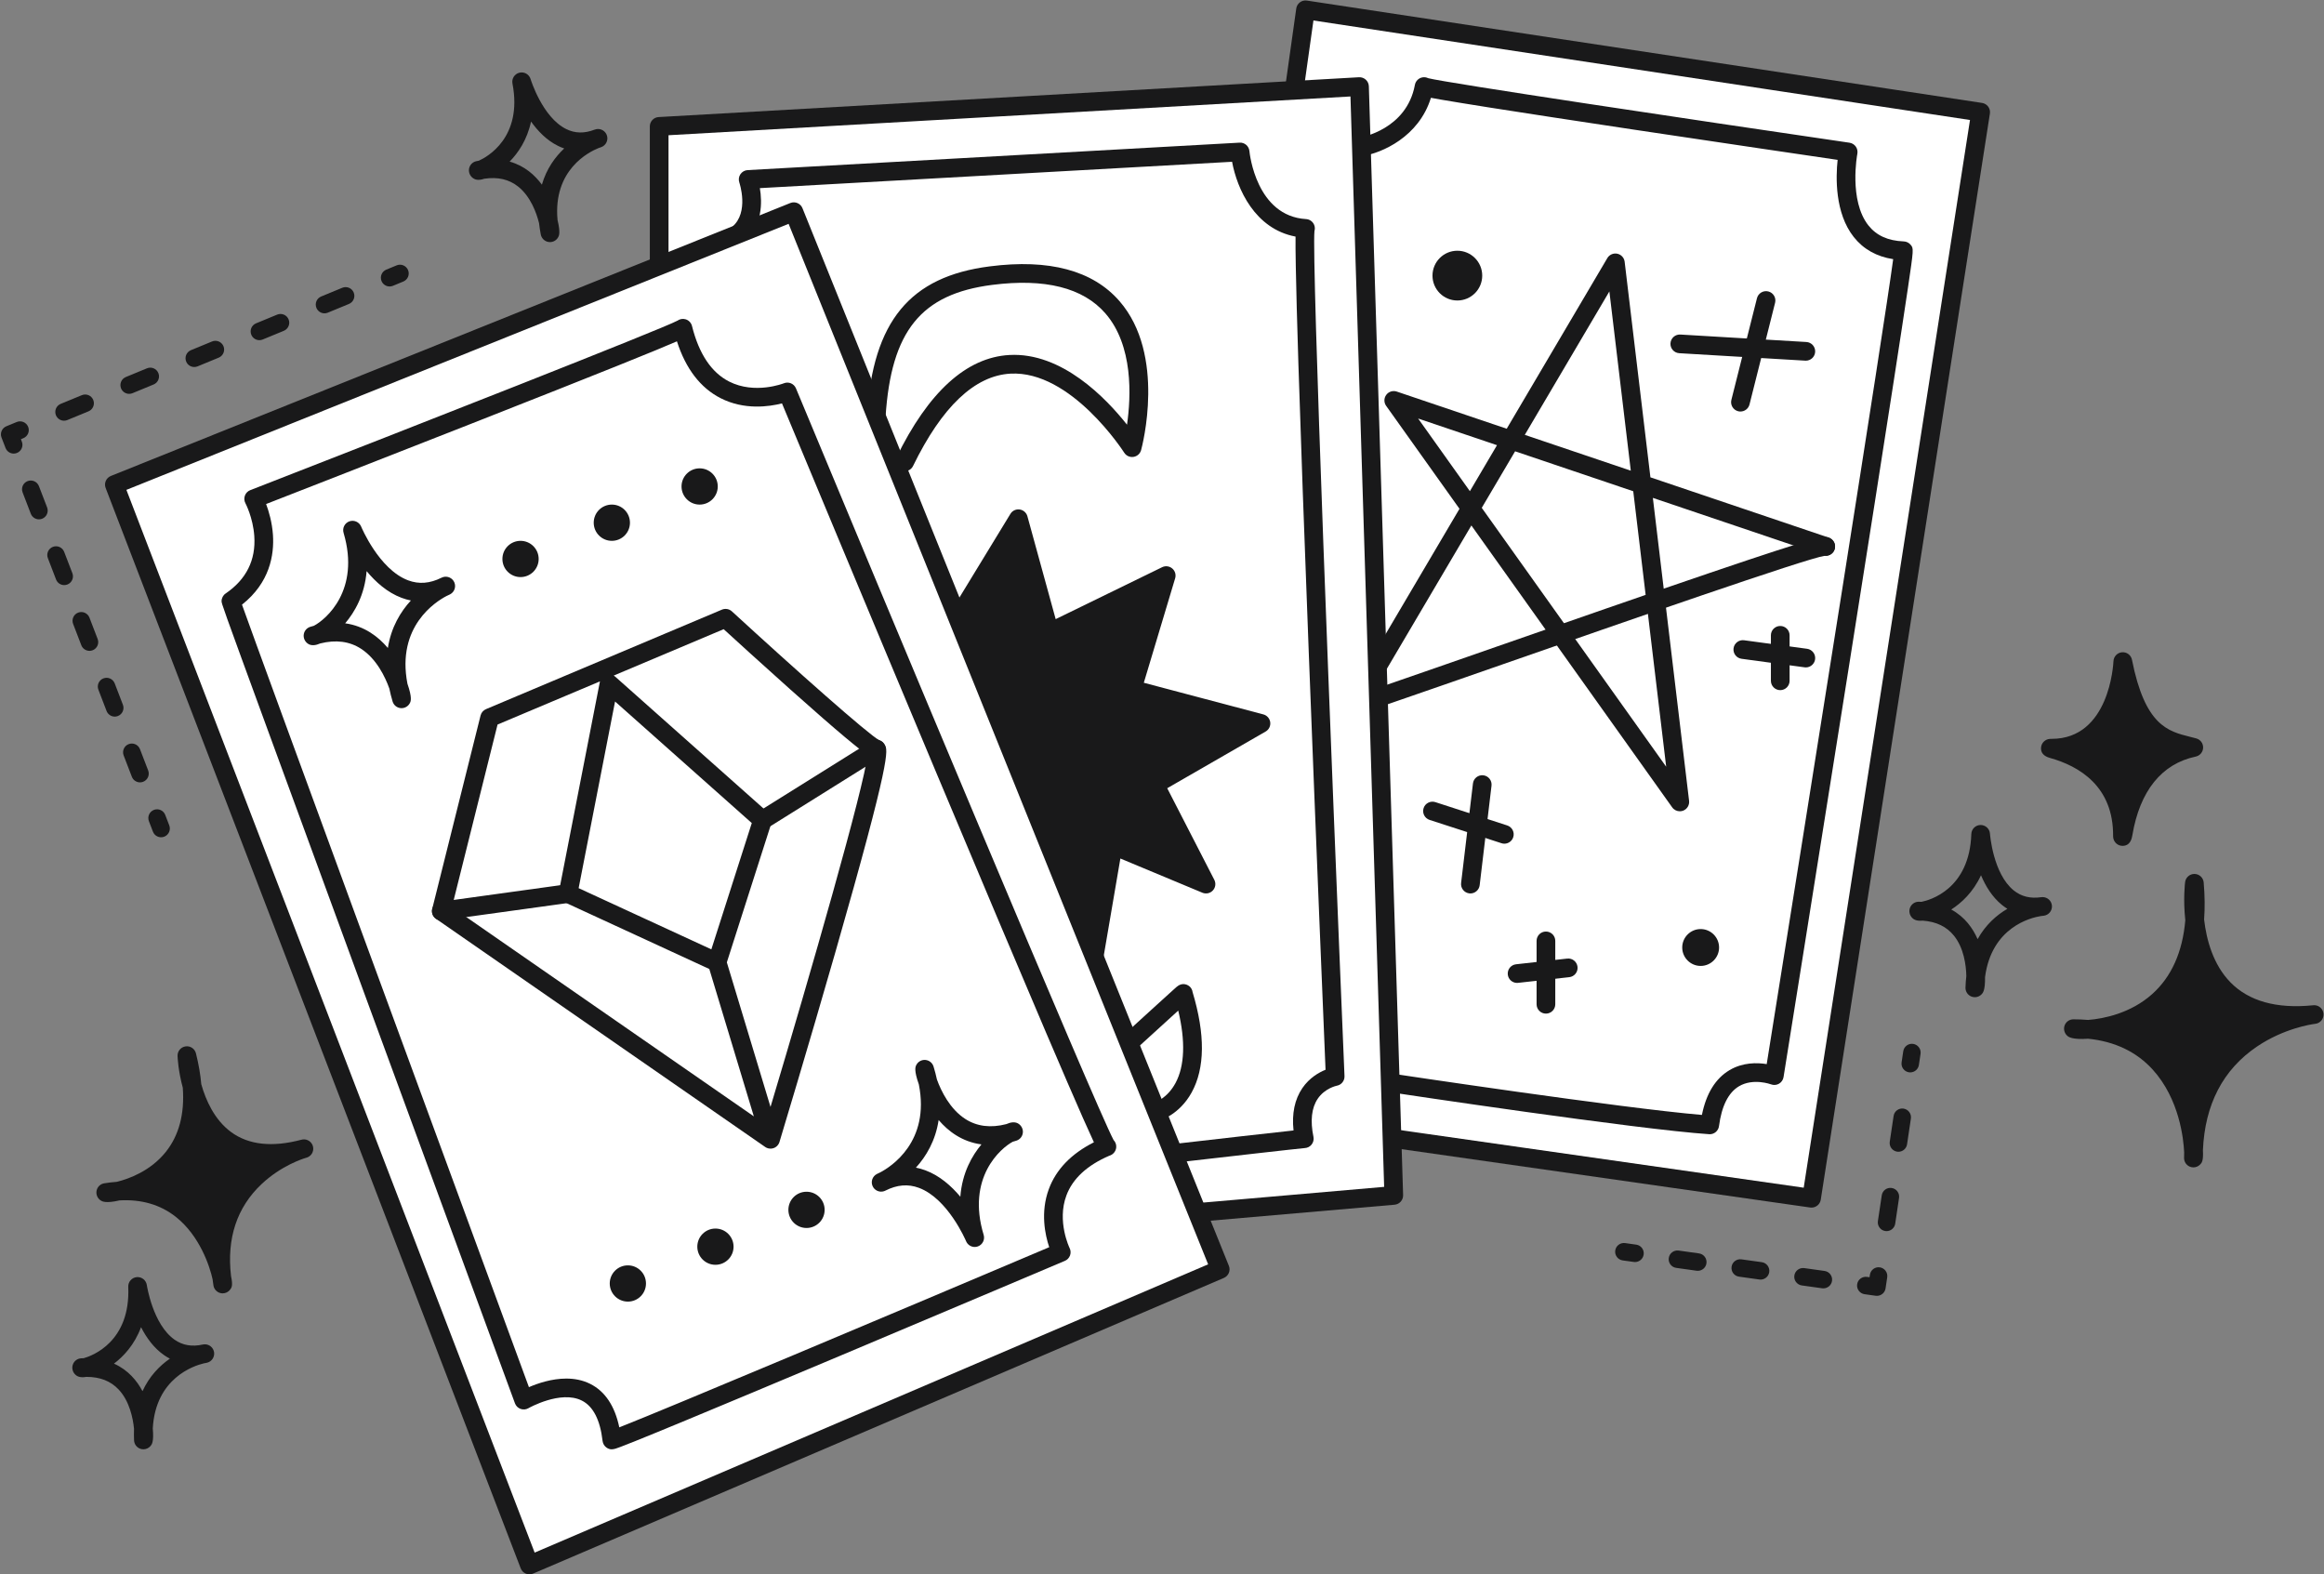<?xml version="1.0" encoding="UTF-8"?><svg xmlns="http://www.w3.org/2000/svg" xmlns:xlink="http://www.w3.org/1999/xlink" height="338.8" preserveAspectRatio="xMidYMid meet" version="1.0" viewBox="-0.2 -0.1 500.3 338.8" width="500.3" zoomAndPan="magnify"><rect x="-0.2" y="-0.1" width="500.3" height="338.8" fill="#808080" stroke="none"/><defs><clipPath id="a"><path d="M 22 43 L 265 43 L 265 338.781 L 22 338.781 Z M 22 43"/></clipPath></defs><g><g id="change1_1"><path d="M 299.844 244.984 L 389.773 257.824 L 426.188 24.047 L 280.844 2.016 L 278.406 19.336 L 262.035 242.031 L 299.844 244.984" fill="#fff"/></g><g id="change2_1"><path d="M 264.188 240.18 L 300 242.977 C 300.043 242.98 300.086 242.984 300.129 242.992 L 388.094 255.551 L 423.891 25.73 L 282.551 4.309 L 280.406 19.551 Z M 389.777 259.836 C 389.684 259.836 389.59 259.828 389.492 259.816 L 299.621 246.984 L 261.879 244.035 C 260.773 243.949 259.949 242.988 260.031 241.883 L 276.398 19.188 C 276.402 19.145 276.406 19.102 276.414 19.055 L 278.852 1.734 C 278.926 1.203 279.211 0.723 279.641 0.398 C 280.07 0.078 280.613 -0.059 281.145 0.023 L 426.488 22.055 C 427.02 22.137 427.492 22.426 427.812 22.855 C 428.129 23.285 428.258 23.824 428.176 24.355 L 391.766 258.133 C 391.609 259.125 390.754 259.836 389.777 259.836" fill="#19191a"/></g><g id="change2_2"><path d="M 318.887 59.227 C 318.887 62.184 316.488 64.582 313.531 64.582 C 310.574 64.582 308.18 62.184 308.18 59.227 C 308.18 56.27 310.574 53.871 313.531 53.871 C 316.488 53.871 318.887 56.27 318.887 59.227" fill="#19191a"/></g><g id="change2_3"><path d="M 363.953 203.848 C 363.953 202.77 364.828 201.891 365.906 201.891 C 366.988 201.891 367.863 202.77 367.863 203.848 C 367.863 204.93 366.988 205.805 365.906 205.805 C 364.828 205.805 363.953 204.93 363.953 203.848" fill="#19191a"/></g><g id="change2_4"><path d="M 365.906 203.793 C 365.879 203.793 365.855 203.816 365.855 203.848 C 365.855 203.91 365.965 203.91 365.965 203.848 C 365.965 203.816 365.938 203.793 365.906 203.793 Z M 365.906 207.816 C 363.723 207.816 361.941 206.035 361.941 203.848 C 361.941 201.66 363.723 199.879 365.906 199.879 C 368.098 199.879 369.875 201.66 369.875 203.848 C 369.875 206.035 368.098 207.816 365.906 207.816" fill="#19191a"/></g><g id="change2_5"><path d="M 328.051 93.504 L 350.871 101.215 L 346.258 62.629 Z M 305.09 89.988 L 316.23 105.625 L 322.066 95.727 Z M 318.785 109.211 L 358.488 164.934 L 351.398 105.641 L 325.965 97.043 Z M 361.422 174.527 C 360.785 174.527 360.168 174.227 359.781 173.684 L 316.551 113.004 L 298.059 144.359 C 297.492 145.316 296.262 145.637 295.305 145.07 C 294.348 144.508 294.027 143.273 294.594 142.316 L 313.992 109.418 L 298.203 87.258 C 297.699 86.547 297.707 85.59 298.23 84.891 C 298.746 84.191 299.66 83.906 300.488 84.184 L 324.156 92.184 L 345.816 55.461 C 346.254 54.715 347.117 54.336 347.961 54.512 C 348.809 54.688 349.445 55.387 349.547 56.242 L 355.094 102.645 L 393.48 115.621 C 394.531 115.977 395.098 117.117 394.742 118.172 C 394.387 119.223 393.242 119.785 392.191 119.43 L 355.621 107.07 L 363.418 172.277 C 363.527 173.191 363.004 174.062 362.145 174.395 C 361.91 174.484 361.664 174.527 361.422 174.527" fill="#19191a"/></g><g id="change2_6"><path d="M 391.82 119.262 C 391.824 119.266 391.824 119.266 391.824 119.266 C 391.824 119.266 391.824 119.266 391.82 119.262 Z M 391.824 119.266 C 391.828 119.266 391.828 119.266 391.828 119.266 C 391.828 119.266 391.828 119.266 391.824 119.266 Z M 298.137 151.516 C 297.301 151.516 296.52 150.988 296.234 150.156 C 295.871 149.105 296.434 147.961 297.48 147.602 C 303.73 145.453 312.547 142.383 321.883 139.125 C 337.059 133.836 354.258 127.84 367.938 123.195 C 392.348 114.91 392.754 115.152 393.852 115.789 C 394.809 116.348 395.133 117.578 394.574 118.539 C 394.168 119.234 393.406 119.598 392.652 119.527 C 388.59 120.133 349.301 133.828 323.207 142.926 C 313.867 146.18 305.047 149.258 298.789 151.406 C 298.574 151.48 298.352 151.516 298.137 151.516" fill="#19191a"/></g><g id="change2_7"><path d="M 367.867 244.043 C 367.82 244.043 367.777 244.039 367.73 244.035 C 352.258 243.008 300.969 235.289 298.793 234.961 C 297.695 234.797 296.938 233.77 297.105 232.672 C 297.27 231.57 298.297 230.816 299.395 230.984 C 299.906 231.059 348.918 238.438 366.18 239.887 C 367.109 235.277 369.105 232.039 372.121 230.25 C 374.98 228.555 378.07 228.609 380.129 228.949 C 389.18 172.402 405.348 70.742 407.355 55.684 C 403.789 55.133 400.941 53.535 398.871 50.922 C 394.777 45.75 394.996 38.004 395.395 34.312 C 389.359 33.426 370.492 30.648 351.809 27.844 C 338.566 25.852 328.008 24.234 320.418 23.039 C 315.906 22.324 312.406 21.754 310.016 21.344 C 309.16 21.195 308.434 21.062 307.844 20.953 C 305.242 29.391 297.25 32.844 293.105 33.492 C 292.008 33.668 290.98 32.918 290.809 31.82 C 290.637 30.727 291.383 29.695 292.477 29.52 C 292.887 29.453 302.582 27.758 304.383 18.215 C 304.449 17.805 304.645 17.418 304.945 17.113 C 305.555 16.504 306.484 16.352 307.254 16.73 C 311.477 17.793 363.504 25.574 397.957 30.621 C 398.5 30.703 398.988 31 399.305 31.449 C 399.625 31.898 399.742 32.461 399.641 33 C 399.617 33.098 397.758 43.043 402.031 48.434 C 403.762 50.609 406.246 51.73 409.633 51.863 C 410.195 51.883 410.73 52.141 411.094 52.57 C 411.785 53.379 411.785 53.379 410.516 61.977 C 409.828 66.625 408.789 73.426 407.434 82.188 C 405.152 96.945 401.93 117.473 397.855 143.199 C 390.918 187.004 383.824 231.301 383.754 231.742 C 383.66 232.344 383.297 232.867 382.77 233.172 C 382.242 233.473 381.605 233.523 381.043 233.301 C 381.012 233.289 377.207 231.895 374.148 233.727 C 371.867 235.094 370.426 237.977 369.859 242.289 C 369.727 243.301 368.867 244.043 367.867 244.043" fill="#19191a"/></g><g id="change2_8"><path d="M 374.477 88.48 C 374.316 88.48 374.148 88.461 373.984 88.418 C 372.906 88.148 372.254 87.055 372.523 85.977 L 378.031 64.094 C 378.305 63.016 379.398 62.359 380.477 62.633 C 381.555 62.902 382.207 63.996 381.934 65.074 L 376.426 86.961 C 376.195 87.871 375.379 88.48 374.477 88.48" fill="#19191a"/></g><g id="change2_9"><path d="M 388.555 77.535 C 388.516 77.535 388.473 77.535 388.434 77.531 L 361.301 75.926 C 360.191 75.859 359.348 74.91 359.41 73.801 C 359.48 72.691 360.43 71.844 361.539 71.91 L 388.672 73.516 C 389.777 73.582 390.625 74.535 390.559 75.645 C 390.496 76.711 389.609 77.535 388.555 77.535" fill="#19191a"/></g><g id="change2_10"><path d="M 316.34 192.215 C 316.262 192.215 316.18 192.211 316.102 192.199 C 314.996 192.07 314.211 191.066 314.34 189.965 L 316.891 168.539 C 317.02 167.438 318.02 166.652 319.125 166.781 C 320.23 166.914 321.016 167.914 320.887 169.016 L 318.336 190.441 C 318.215 191.461 317.344 192.215 316.34 192.215" fill="#19191a"/></g><g id="change2_11"><path d="M 323.652 181.504 C 323.445 181.504 323.238 181.473 323.031 181.402 L 307.559 176.387 C 306.5 176.043 305.922 174.91 306.266 173.852 C 306.605 172.797 307.742 172.215 308.801 172.559 L 324.27 177.578 C 325.328 177.922 325.906 179.055 325.562 180.109 C 325.289 180.961 324.5 181.504 323.652 181.504" fill="#19191a"/></g><g id="change2_12"><path d="M 383.043 148.453 C 381.934 148.453 381.031 147.555 381.031 146.441 L 381.031 136.648 C 381.031 135.539 381.934 134.641 383.043 134.641 C 384.156 134.641 385.055 135.539 385.055 136.648 L 385.055 146.441 C 385.055 147.555 384.156 148.453 383.043 148.453" fill="#19191a"/></g><g id="change2_13"><path d="M 388.555 143.559 C 388.465 143.559 388.375 143.551 388.281 143.539 L 374.715 141.703 C 373.613 141.555 372.844 140.539 372.992 139.441 C 373.141 138.34 374.156 137.566 375.258 137.715 L 388.82 139.551 C 389.922 139.703 390.695 140.715 390.547 141.816 C 390.406 142.824 389.547 143.559 388.555 143.559" fill="#19191a"/></g><g id="change2_14"><path d="M 332.602 218.082 C 331.488 218.082 330.59 217.18 330.59 216.07 L 330.59 202.426 C 330.59 201.312 331.488 200.414 332.602 200.414 C 333.711 200.414 334.613 201.312 334.613 202.426 L 334.613 216.07 C 334.613 217.18 333.711 218.082 332.602 218.082" fill="#19191a"/></g><g id="change2_15"><path d="M 326.387 211.473 C 325.375 211.473 324.504 210.711 324.391 209.68 C 324.27 208.574 325.062 207.582 326.168 207.461 L 337.184 206.234 C 338.285 206.109 339.281 206.906 339.402 208.012 C 339.527 209.117 338.73 210.109 337.629 210.234 L 326.613 211.457 C 326.535 211.465 326.461 211.473 326.387 211.473" fill="#19191a"/></g><g id="change1_2"><path d="M 257.547 260.883 L 299.844 257.211 L 292.473 18.535 L 141.703 27.105 L 141.703 56.48 L 163.953 272.148 L 257.547 260.883" fill="#fff"/></g><g id="change2_16"><path d="M 143.715 56.375 L 165.746 269.906 L 257.309 258.887 C 257.328 258.883 257.352 258.879 257.375 258.879 L 297.773 255.371 L 290.523 20.664 L 143.715 29.008 Z M 163.953 274.16 C 163.5 274.16 163.059 274.008 162.699 273.723 C 162.277 273.387 162.008 272.895 161.953 272.355 L 139.703 56.688 C 139.695 56.617 139.691 56.551 139.691 56.48 L 139.691 27.105 C 139.691 26.039 140.523 25.156 141.59 25.098 L 292.355 16.527 C 292.898 16.5 293.43 16.688 293.828 17.055 C 294.23 17.422 294.465 17.934 294.48 18.477 L 301.855 257.148 C 301.887 258.215 301.078 259.121 300.016 259.215 L 257.754 262.883 L 164.195 274.148 C 164.113 274.156 164.035 274.16 163.953 274.16" fill="#19191a"/></g><g id="change2_17"><path d="M 194.551 101.332 C 194.258 101.332 193.957 101.266 193.672 101.129 C 192.672 100.641 192.258 99.438 192.746 98.438 C 199.652 84.266 207.848 76.824 217.098 76.312 C 228.383 75.688 237.902 85.602 242.418 91.316 C 243.293 85.238 243.793 74.27 237.746 67.336 C 232.945 61.828 224.75 59.77 213.387 61.223 C 198.078 63.18 191.645 71.141 190.441 89.609 C 190.367 90.719 189.41 91.562 188.301 91.484 C 187.195 91.414 186.355 90.457 186.426 89.348 C 187.746 69.039 195.66 59.434 212.879 57.234 C 225.66 55.598 235.051 58.113 240.789 64.707 C 250.871 76.285 245.68 95.953 245.453 96.785 C 245.242 97.555 244.602 98.129 243.812 98.246 C 243.02 98.367 242.238 98.008 241.812 97.336 C 241.699 97.156 230.406 79.598 217.312 80.328 C 209.629 80.758 202.578 87.445 196.359 100.199 C 196.012 100.914 195.297 101.332 194.551 101.332" fill="#19191a"/></g><g id="change2_18"><path d="M 235.34 205.805 L 239.434 181.867 L 259.422 190.203 L 248.406 168.777 L 271.254 155.621 L 243.512 148.277 L 250.855 123.797 L 225.766 136.039 L 219.031 111.559 L 205.973 132.977 L 235.34 205.805" fill="#19191a"/></g><g id="change2_19"><path d="M 208.219 133.164 L 234.551 198.473 L 237.449 181.527 C 237.551 180.926 237.926 180.402 238.461 180.105 C 239 179.812 239.641 179.777 240.207 180.012 L 255.117 186.227 L 246.617 169.699 C 246.129 168.742 246.473 167.57 247.402 167.035 L 266.02 156.316 L 242.996 150.223 C 242.469 150.082 242.023 149.734 241.758 149.262 C 241.488 148.785 241.43 148.223 241.586 147.699 L 247.609 127.621 L 226.645 137.848 C 226.109 138.109 225.48 138.117 224.938 137.871 C 224.391 137.625 223.984 137.148 223.824 136.57 L 218.328 116.578 Z M 235.34 207.816 C 234.523 207.816 233.781 207.324 233.473 206.559 L 204.109 133.73 C 203.871 133.141 203.926 132.473 204.258 131.93 L 217.316 110.512 C 217.73 109.824 218.52 109.453 219.312 109.566 C 220.105 109.68 220.758 110.254 220.973 111.023 L 227.062 133.168 L 249.973 121.992 C 250.691 121.641 251.551 121.746 252.156 122.266 C 252.766 122.781 253.012 123.609 252.781 124.379 L 246.035 146.863 L 271.77 153.676 C 272.559 153.887 273.141 154.551 273.25 155.359 C 273.355 156.164 272.965 156.957 272.258 157.363 L 251.074 169.566 L 261.211 189.281 C 261.598 190.031 261.477 190.945 260.902 191.566 C 260.328 192.188 259.43 192.383 258.648 192.059 L 240.988 184.695 L 237.32 206.145 C 237.172 207.031 236.449 207.707 235.555 207.805 C 235.48 207.812 235.41 207.816 235.34 207.816" fill="#19191a"/></g><g id="change2_20"><path d="M 282.32 50.43 C 282.32 50.43 282.316 50.43 282.316 50.434 C 282.316 50.43 282.32 50.43 282.32 50.43 Z M 282.316 50.434 Z M 282.312 50.438 Z M 282.312 50.441 C 282.309 50.441 282.309 50.441 282.309 50.441 C 282.309 50.441 282.309 50.441 282.312 50.441 Z M 282.309 50.441 C 282.309 50.445 282.305 50.445 282.305 50.445 C 282.305 50.445 282.309 50.445 282.309 50.441 Z M 280.645 247.023 C 280.625 247.023 280.605 247.023 280.586 247.023 C 280.598 247.023 280.617 247.023 280.645 247.023 Z M 252.422 250.188 C 251.414 250.188 250.543 249.434 250.426 248.406 C 250.301 247.305 251.09 246.305 252.195 246.18 C 262.047 245.047 273.449 243.746 278.266 243.23 C 277.875 239.605 278.512 236.547 280.16 234.121 C 281.68 231.898 283.719 230.742 285.156 230.164 C 284.809 221.844 283.117 181.203 281.566 140.906 C 280.551 114.496 279.793 93.398 279.312 78.199 C 279.027 69.168 278.84 62.141 278.754 57.316 C 278.699 54.203 278.676 52.176 278.699 50.824 C 269.938 49.18 266.121 40.566 265.035 34.723 L 163.379 40.395 C 163.891 43.426 163.977 48.477 160.008 51.812 C 159.156 52.527 157.887 52.418 157.172 51.57 C 156.457 50.719 156.566 49.449 157.418 48.734 C 161.137 45.605 158.98 39.254 158.961 39.188 C 158.754 38.594 158.836 37.93 159.188 37.406 C 159.539 36.883 160.117 36.551 160.746 36.516 L 266.656 30.605 C 267.734 30.539 268.668 31.348 268.77 32.426 C 268.824 32.992 270.262 46.422 280.961 47.059 C 281.742 47.102 282.426 47.598 282.715 48.324 C 282.883 48.75 282.895 49.211 282.77 49.637 C 282.16 55.559 286.293 161.383 289.238 231.535 C 289.281 232.547 288.566 233.43 287.57 233.602 C 287.562 233.605 285.008 234.113 283.453 236.434 C 282.145 238.395 281.84 241.145 282.555 244.605 C 282.676 245.195 282.523 245.812 282.145 246.281 C 281.777 246.734 281.234 247 280.656 247.023 C 279.574 247.102 263.348 248.945 252.652 250.176 C 252.574 250.184 252.5 250.188 252.422 250.188" fill="#19191a"/></g><g id="change2_21"><path d="M 248.797 241.199 C 247.914 241.199 247.102 240.609 246.859 239.715 C 246.566 238.648 247.191 237.551 248.254 237.25 C 248.402 237.207 251.066 236.359 252.867 233.008 C 254.836 229.344 255.027 223.996 253.445 217.43 C 251.113 219.547 247.539 222.805 244.867 225.242 C 244.047 225.988 242.773 225.934 242.023 225.109 C 241.277 224.289 241.336 223.02 242.156 222.27 C 242.156 222.27 244.91 219.758 247.668 217.246 C 249.047 215.992 250.43 214.738 251.465 213.797 C 251.984 213.324 252.422 212.934 252.727 212.66 C 252.887 212.52 253.008 212.406 253.094 212.332 C 254.34 211.234 255.543 211.859 256.004 212.344 C 256.301 212.652 256.477 213.035 256.531 213.434 C 259.277 222.566 259.211 229.84 256.328 235.062 C 253.66 239.898 249.504 241.078 249.328 241.129 C 249.152 241.176 248.973 241.199 248.797 241.199" fill="#19191a"/></g><g id="change2_22"><path d="M 40.035 227.125 C 40.035 227.125 40.945 253.645 65.227 247.16 C 64.918 247.211 44.098 253.137 47.738 276.281 C 47.938 276.008 44.098 253.137 22.562 256.59 C 22.461 257.098 46.855 254.406 40.035 227.125" fill="#19191a"/></g><g id="change2_23"><path d="M 33.281 255.098 C 39.371 256.883 43.262 261.082 45.66 264.98 C 45.719 265.074 45.773 265.168 45.832 265.266 C 47.281 257.973 51.422 253.141 55.477 250.043 C 52.332 249.664 49.539 248.574 47.113 246.777 C 45.27 245.41 43.801 243.75 42.629 241.977 C 41.246 248.066 37.785 251.934 34.418 254.336 C 34.039 254.609 33.656 254.859 33.281 255.098 Z M 47.738 278.293 C 47.582 278.293 47.426 278.277 47.27 278.238 C 46.477 278.051 45.879 277.402 45.75 276.598 C 45.68 276.148 45.617 275.707 45.566 275.27 C 44.98 272.566 42.832 265.926 37.656 261.836 C 34.336 259.207 30.266 258.02 25.535 258.285 C 22.527 258.98 21.781 258.492 21.48 258.301 C 20.785 257.848 20.426 257 20.594 256.188 C 20.762 255.367 21.418 254.738 22.246 254.605 C 23.172 254.457 24.07 254.352 24.938 254.289 C 27.641 253.637 32.258 251.898 35.488 247.855 C 38.336 244.293 39.562 239.66 39.152 234.039 C 38.152 230.359 38.031 227.445 38.023 227.195 C 37.988 226.164 38.734 225.277 39.754 225.133 C 40.773 224.988 41.734 225.637 41.984 226.637 C 42.582 229.02 42.949 231.227 43.129 233.27 C 44.113 236.766 45.984 240.941 49.523 243.555 C 53.293 246.344 58.402 246.902 64.707 245.219 L 64.711 245.23 C 64.828 245.195 64.895 245.176 64.906 245.176 C 65.965 245.004 66.969 245.695 67.195 246.742 C 67.418 247.789 66.781 248.828 65.746 249.105 C 65.707 249.113 65.668 249.125 65.629 249.137 C 65.043 249.309 60.348 250.777 56.098 254.789 C 50.789 259.793 48.586 266.449 49.535 274.578 C 49.973 276.625 49.668 277.051 49.367 277.461 C 48.984 277.992 48.375 278.293 47.738 278.293" fill="#19191a"/></g><g id="change2_24"><path d="M 109.512 34.684 C 112.75 35.586 114.977 37.633 116.457 39.645 C 117.457 36.203 119.316 33.676 121.262 31.855 C 120.809 31.699 120.363 31.516 119.922 31.297 C 117.516 30.113 115.598 28.137 114.121 26.066 C 113.277 30.035 111.324 32.836 109.512 34.684 Z M 118.195 52.012 C 118.07 52.012 117.949 52 117.824 51.977 C 117.016 51.824 116.379 51.195 116.219 50.387 C 116.055 49.535 115.93 48.719 115.844 47.93 C 115.293 45.695 113.996 42.164 111.344 40.059 C 109.371 38.496 106.984 37.941 104.066 38.371 C 102.617 38.855 101.988 38.469 101.719 38.305 C 101.039 37.887 100.656 37.078 100.766 36.289 C 100.883 35.445 101.516 34.766 102.348 34.594 C 102.527 34.555 102.707 34.52 102.887 34.488 C 104.562 33.746 112.375 29.555 110.121 17.879 C 109.918 16.828 110.578 15.801 111.621 15.547 C 112.66 15.293 113.719 15.898 114.023 16.926 C 114.066 17.062 116.57 25.168 121.711 27.691 C 123.598 28.617 125.598 28.656 127.82 27.801 L 127.824 27.809 C 127.988 27.75 128.086 27.723 128.098 27.719 C 129.125 27.484 130.16 28.086 130.469 29.098 C 130.773 30.105 130.246 31.18 129.262 31.559 C 129.047 31.641 128.828 31.719 128.613 31.789 C 126.594 32.602 118.824 36.453 119.824 47.246 C 120.508 50.102 120.129 50.703 119.895 51.074 C 119.523 51.664 118.875 52.012 118.195 52.012" fill="#19191a"/></g><g id="change2_25"><path d="M 419.855 195.676 C 422.812 197.27 424.531 199.762 425.531 202.051 C 427.27 198.918 429.641 196.863 431.938 195.52 C 431.535 195.27 431.141 194.988 430.762 194.68 C 428.676 192.988 427.242 190.637 426.262 188.297 C 424.562 191.977 422.031 194.277 419.855 195.676 Z M 424.934 214.547 C 424.664 214.547 424.395 214.492 424.137 214.383 C 423.379 214.055 422.895 213.297 422.922 212.473 C 422.949 211.609 423.012 210.785 423.102 209.996 C 423.059 207.695 422.574 203.961 420.453 201.324 C 418.879 199.363 416.672 198.293 413.73 198.066 C 412.211 198.219 411.68 197.699 411.457 197.48 C 410.887 196.922 410.691 196.051 410.973 195.305 C 411.273 194.508 412.047 193.973 412.891 194 C 413.074 194.004 413.258 194.012 413.438 194.02 C 415.238 193.664 423.785 191.309 424.176 179.426 C 424.211 178.355 425.078 177.496 426.152 177.48 C 427.215 177.461 428.121 178.285 428.191 179.355 C 428.203 179.516 428.852 187.965 433.301 191.559 C 434.938 192.883 436.879 193.359 439.238 193.02 L 439.238 193.027 C 439.41 193.008 439.512 193 439.523 193 C 440.578 193 441.453 193.816 441.531 194.867 C 441.605 195.922 440.855 196.852 439.809 197.004 C 439.578 197.035 439.352 197.062 439.125 197.086 C 436.977 197.43 428.551 199.465 427.133 210.211 C 427.168 213.145 426.664 213.648 426.355 213.957 C 425.973 214.344 425.457 214.547 424.934 214.547" fill="#19191a"/></g><g id="change2_26"><path d="M 24.336 293.422 C 27.406 294.789 29.305 297.141 30.477 299.348 C 31.969 296.094 34.18 293.867 36.371 292.352 C 35.949 292.129 35.535 291.883 35.133 291.602 C 32.922 290.074 31.32 287.84 30.164 285.578 C 28.746 289.375 26.398 291.863 24.336 293.422 Z M 30.672 311.859 C 30.453 311.859 30.23 311.824 30.016 311.75 C 29.234 311.48 28.699 310.762 28.66 309.938 C 28.625 309.074 28.621 308.246 28.652 307.453 C 28.434 305.16 27.672 301.48 25.359 299.012 C 23.637 297.172 21.355 296.273 18.406 296.27 C 16.898 296.535 16.336 296.059 16.094 295.859 C 15.484 295.344 15.223 294.488 15.449 293.723 C 15.688 292.906 16.414 292.328 17.262 292.277 C 17.449 292.27 17.629 292.262 17.809 292.254 C 19.578 291.766 27.922 288.77 27.41 276.891 C 27.363 275.82 28.168 274.902 29.234 274.801 C 30.301 274.703 31.258 275.457 31.41 276.52 C 31.422 276.602 32.699 285.035 37.43 288.301 C 39.16 289.492 41.133 289.824 43.457 289.309 L 43.461 289.312 C 43.633 289.281 43.73 289.266 43.742 289.266 C 44.797 289.184 45.73 289.934 45.887 290.977 C 46.039 292.02 45.359 293.008 44.332 293.234 C 44.102 293.285 43.879 293.328 43.652 293.367 C 41.535 293.875 33.289 296.539 32.691 307.363 C 32.945 310.289 32.484 310.824 32.199 311.16 C 31.809 311.613 31.246 311.859 30.672 311.859" fill="#19191a"/></g><g id="change2_27"><path d="M 472.195 190.027 C 472.195 190.027 468.273 221.32 497.988 218.281 C 497.617 218.281 472.07 221.32 471.988 249.164 C 472.273 248.875 472.07 221.32 446.152 221.32 C 445.938 221.895 475.066 223.328 472.195 190.027" fill="#19191a"/></g><g id="change2_28"><path d="M 458.039 221.566 C 465.262 224.688 469.195 230.512 471.324 235.656 C 471.516 236.117 471.695 236.578 471.859 237.031 C 474.488 229.254 479.426 224.465 483.773 221.602 C 484.867 220.883 485.965 220.254 487.039 219.711 C 483.078 218.742 479.746 216.891 477.078 214.156 C 474.973 212.004 473.477 209.5 472.426 206.938 C 469.758 214.266 464.832 218.324 460.316 220.566 C 459.551 220.945 458.785 221.277 458.039 221.566 Z M 471.984 251.176 C 471.727 251.176 471.465 251.125 471.215 251.023 C 470.461 250.707 469.973 249.973 469.977 249.156 C 469.977 248.742 469.984 248.336 469.996 247.934 C 469.871 245.152 469 236.484 463.223 230.129 C 459.742 226.301 455.074 224.07 449.324 223.484 C 445.801 223.73 445.07 223.07 444.812 222.836 C 444.199 222.281 443.977 221.383 444.27 220.609 C 444.562 219.824 445.312 219.309 446.152 219.309 C 447.246 219.309 448.301 219.355 449.312 219.441 C 452.645 219.188 458.488 218.016 463.109 213.879 C 467.27 210.156 469.652 204.828 470.242 197.984 C 469.758 193.508 470.164 190.074 470.199 189.777 C 470.328 188.77 471.184 188.016 472.195 188.016 C 472.211 188.016 472.223 188.016 472.234 188.016 C 473.266 188.035 474.113 188.828 474.199 189.855 C 474.449 192.754 474.469 195.398 474.289 197.816 C 474.793 202.176 476.227 207.539 479.969 211.359 C 483.926 215.398 489.871 217.062 497.633 216.297 C 497.672 216.289 497.711 216.285 497.746 216.285 C 497.758 216.281 497.77 216.281 497.785 216.281 C 497.871 216.273 497.941 216.27 497.988 216.27 C 499.059 216.27 499.941 217.109 499.996 218.18 C 500.051 219.25 499.258 220.176 498.191 220.281 C 498.148 220.285 498.105 220.289 498.062 220.297 C 497.379 220.387 491.438 221.262 485.664 225.176 C 478.359 230.125 474.453 237.633 474.035 247.5 C 474.164 249.832 473.77 250.23 473.41 250.586 C 473.023 250.973 472.512 251.176 471.984 251.176" fill="#19191a"/></g><g id="change2_29"><path d="M 456.789 142.305 C 456.789 142.305 456.008 161.152 441.238 160.949 C 440.23 161.027 456.863 163.215 456.711 179.91 C 456.934 180.922 457.449 163.875 472.07 160.785 C 466.625 159.305 460.094 159.012 456.789 142.305" fill="#19191a"/></g><g id="change2_30"><path d="M 448.184 161.559 C 452.406 163.859 455.434 167.121 457.129 171.191 C 459.105 166.637 462.062 163.188 465.852 161.008 C 462.691 159.625 459.508 157.008 457.078 150.777 C 456.875 151.348 456.648 151.926 456.395 152.504 C 454.496 156.871 451.711 159.922 448.184 161.559 Z M 456.73 181.969 C 455.77 181.969 454.957 181.305 454.746 180.34 C 454.715 180.191 454.699 180.043 454.699 179.895 C 454.801 169.133 447.359 164.789 441.105 163.047 C 439.727 162.66 439.082 161.895 439.191 160.766 C 439.289 159.785 440.086 159.02 441.086 158.945 C 441.145 158.938 441.203 158.938 441.266 158.938 C 441.332 158.938 441.402 158.938 441.469 158.938 C 453.898 158.941 454.746 142.902 454.777 142.219 C 454.824 141.199 455.621 140.375 456.637 140.301 C 457.656 140.223 458.562 140.914 458.762 141.914 C 461.562 156.066 466.496 157.305 471.266 158.5 C 471.715 158.613 472.16 158.727 472.598 158.844 C 473.492 159.086 474.105 159.914 474.078 160.844 C 474.055 161.77 473.395 162.562 472.484 162.754 C 465.16 164.301 460.445 170.152 458.848 179.672 C 458.742 180.285 458.469 181.926 456.781 181.969 C 456.766 181.969 456.746 181.969 456.73 181.969" fill="#19191a"/></g><g id="change1_3"><path d="M 24.422 104.215 L 113.77 336.77 L 262.484 273.121 L 170.688 45.465 L 24.422 104.215" fill="#fff"/></g><g clip-path="url(#a)" id="change2_53"><path d="M 27.012 105.344 L 114.898 334.098 L 259.883 272.047 L 169.57 48.078 Z M 113.77 338.781 C 113.504 338.781 113.238 338.727 112.988 338.621 C 112.484 338.41 112.09 338 111.895 337.488 L 22.543 104.938 C 22.148 103.91 22.652 102.758 23.672 102.348 L 169.938 43.598 C 170.965 43.184 172.137 43.684 172.551 44.711 L 264.348 272.371 C 264.758 273.387 264.281 274.539 263.273 274.973 L 114.562 338.617 C 114.309 338.727 114.039 338.781 113.77 338.781" fill="#19191a"/></g><g id="change2_31"><path d="M 145.402 69.125 C 145.402 69.129 145.402 69.129 145.402 69.129 C 145.402 69.129 145.402 69.129 145.402 69.125 Z M 145.398 69.129 C 145.398 69.133 145.398 69.133 145.395 69.133 C 145.398 69.133 145.398 69.133 145.398 69.129 Z M 121.703 296.637 C 123.426 296.637 125.191 296.945 126.84 297.77 C 130.039 299.367 132.145 302.512 133.121 307.137 C 143.734 302.961 191.895 282.672 225.672 268.359 C 224.789 265.73 223.73 260.855 225.59 255.844 C 227.152 251.621 230.414 248.242 235.293 245.777 C 234.746 244.613 233.961 242.875 232.961 240.613 C 231.102 236.406 228.426 230.215 225.008 222.211 C 219.254 208.738 211.316 189.941 201.41 166.344 C 186.496 130.809 171.52 94.844 168.141 86.73 C 165.375 87.438 160.031 88.211 154.926 85.605 C 150.582 83.391 147.43 79.277 145.527 73.371 C 141.375 75.184 130.469 79.613 100.891 91.246 C 82.039 98.66 63.09 106.051 57.086 108.391 C 57.676 109.965 58.371 112.312 58.559 115.02 C 58.852 119.332 57.887 125.32 51.895 130.051 C 56.406 142.719 93.191 242.824 113.664 298.484 C 115.586 297.652 118.578 296.637 121.703 296.637 Z M 131.473 311.863 C 131.113 311.863 130.773 311.766 130.41 311.523 C 129.914 311.191 129.59 310.656 129.52 310.07 C 128.996 305.52 127.488 302.59 125.039 301.367 C 120.492 299.094 113.633 302.969 113.562 303.012 C 113.051 303.312 112.43 303.367 111.867 303.168 C 111.309 302.965 110.863 302.527 110.66 301.969 C 110.5 301.539 94.719 258.637 79.141 216.215 C 69.992 191.297 62.703 171.414 57.473 157.125 C 47.5 129.871 47.5 129.82 47.5 129.305 C 47.5 128.641 47.828 128.02 48.379 127.645 C 52.824 124.609 54.898 120.453 54.543 115.293 C 54.27 111.309 52.652 108.258 52.637 108.227 C 52.363 107.719 52.324 107.117 52.523 106.578 C 52.719 106.039 53.141 105.609 53.68 105.402 C 89 91.652 142.422 70.676 145.648 68.918 C 146.141 68.57 146.766 68.453 147.355 68.617 C 148.055 68.812 148.594 69.367 148.77 70.07 C 150.262 76.059 152.945 80.078 156.754 82.023 C 162.309 84.855 168.48 82.426 168.543 82.402 C 169.566 81.988 170.73 82.477 171.152 83.496 C 189.074 126.578 235.785 238.391 239.535 245.305 C 239.938 245.719 240.145 246.285 240.098 246.871 C 240.027 247.723 239.414 248.449 238.602 248.672 C 233.828 250.727 230.723 253.598 229.375 257.207 C 227.281 262.797 230.035 268.492 230.062 268.551 C 230.309 269.047 230.34 269.625 230.148 270.145 C 229.953 270.66 229.559 271.082 229.047 271.297 C 228.809 271.398 204.723 281.605 180.883 291.637 C 166.879 297.531 155.691 302.211 147.645 305.547 C 142.859 307.531 139.141 309.059 136.59 310.082 C 135.211 310.637 134.141 311.059 133.41 311.332 C 132.605 311.641 132.012 311.863 131.473 311.863" fill="#19191a"/></g><g id="change2_32"><path d="M 188.922 159.18 Z M 124.367 191.074 L 152.938 204.25 L 161.641 177.062 L 132.207 150.898 Z M 156.27 207.047 L 165.672 238.164 C 174.246 209.551 185.848 169.258 186.559 162.391 C 184.824 161.23 180.777 157.977 169.957 148.324 C 163.848 142.871 157.859 137.41 155.59 135.332 L 131.918 145.316 C 132.031 145.383 132.141 145.461 132.242 145.551 L 165.289 174.926 C 165.887 175.453 166.113 176.285 165.871 177.043 Z M 97.09 195.152 L 162.082 240.195 L 152.496 208.477 L 121.246 194.066 C 120.406 193.68 119.938 192.766 120.117 191.855 L 128.934 146.668 C 128.938 146.633 128.945 146.598 128.957 146.566 L 106.91 155.859 Z M 165.676 247.145 C 165.531 247.145 165.387 247.129 165.242 247.098 C 165.133 247.074 165.023 247.039 164.918 246.996 C 164.766 246.938 164.621 246.855 164.492 246.762 L 93.652 197.664 C 92.965 197.191 92.645 196.336 92.848 195.523 L 103.254 153.91 C 103.406 153.297 103.84 152.789 104.422 152.543 L 155.215 131.125 C 155.941 130.82 156.777 130.965 157.359 131.496 C 171.094 144.109 186.809 158.051 189.07 159.223 C 189.578 159.387 190 159.734 190.27 160.215 C 190.949 161.406 191.715 162.762 179.648 204.812 C 173.832 225.082 167.738 245.262 167.602 245.711 C 167.598 245.727 167.594 245.738 167.59 245.754 C 167.441 246.211 167.145 246.578 166.77 246.82 C 166.633 246.91 166.488 246.98 166.34 247.031 C 166.129 247.105 165.906 247.145 165.676 247.145" fill="#19191a"/></g><g id="change2_33"><path d="M 94.797 198.023 C 93.809 198.023 92.945 197.297 92.809 196.289 C 92.656 195.188 93.422 194.172 94.523 194.02 L 121.812 190.246 C 122.914 190.094 123.93 190.863 124.082 191.965 C 124.234 193.066 123.465 194.078 122.363 194.234 L 95.074 198.004 C 94.98 198.02 94.891 198.023 94.797 198.023" fill="#19191a"/></g><g id="change2_34"><path d="M 163.957 178.441 C 163.285 178.441 162.629 178.105 162.246 177.496 C 161.66 176.555 161.945 175.312 162.887 174.723 L 187.367 159.426 C 188.309 158.836 189.551 159.121 190.141 160.062 C 190.727 161.004 190.441 162.246 189.5 162.836 L 165.02 178.137 C 164.688 178.344 164.32 178.441 163.957 178.441" fill="#19191a"/></g><g id="change2_35"><path d="M 74.109 134.066 C 78.309 134.652 81.277 137.004 83.23 139.301 C 83.254 139.328 83.273 139.352 83.297 139.379 C 84 134.895 86.051 131.551 88.254 129.156 C 87.574 129.02 86.902 128.828 86.23 128.574 C 83.184 127.43 80.672 125.188 78.723 122.836 C 78.309 127.996 76.121 131.699 74.109 134.066 Z M 86.246 152.332 C 86.188 152.332 86.129 152.328 86.07 152.324 C 85.246 152.254 84.555 151.688 84.316 150.895 C 84.031 149.938 83.797 149.008 83.613 148.109 C 82.723 145.594 80.844 141.707 77.535 139.555 C 75.062 137.945 72.109 137.555 68.75 138.398 C 67.762 138.828 66.949 138.895 66.32 138.59 C 65.602 138.238 65.141 137.469 65.172 136.672 C 65.207 135.82 65.77 135.082 66.582 134.828 C 66.848 134.746 67.109 134.672 67.367 134.602 C 69.945 133.258 77.426 126.957 73.762 114.59 C 73.457 113.559 74.012 112.473 75.023 112.117 C 76.031 111.766 77.145 112.266 77.551 113.258 C 77.59 113.348 81.387 122.461 87.656 124.816 C 89.988 125.691 92.344 125.504 94.859 124.246 L 94.859 124.254 C 95.02 124.18 95.109 124.141 95.121 124.137 C 96.125 123.805 97.215 124.305 97.617 125.277 C 98.02 126.254 97.602 127.375 96.656 127.848 C 96.414 127.969 96.172 128.082 95.934 128.188 C 93.652 129.371 85.117 134.699 87.512 147.074 C 88.578 150.16 88.223 150.867 88.043 151.223 C 87.699 151.906 87 152.332 86.246 152.332" fill="#19191a"/></g><g id="change2_36"><path d="M 115.762 120.215 C 115.762 122.371 114.012 124.117 111.859 124.117 C 109.703 124.117 107.957 122.371 107.957 120.215 C 107.957 118.062 109.703 116.316 111.859 116.316 C 114.012 116.316 115.762 118.062 115.762 120.215" fill="#19191a"/></g><g id="change2_37"><path d="M 135.414 112.414 C 135.414 114.57 133.668 116.316 131.516 116.316 C 129.359 116.316 127.613 114.57 127.613 112.414 C 127.613 110.258 129.359 108.512 131.516 108.512 C 133.668 108.512 135.414 110.258 135.414 112.414" fill="#19191a"/></g><g id="change2_38"><path d="M 154.316 104.609 C 154.316 106.766 152.57 108.512 150.414 108.512 C 148.262 108.512 146.516 106.766 146.516 104.609 C 146.516 102.457 148.262 100.711 150.414 100.711 C 152.57 100.711 154.316 102.457 154.316 104.609" fill="#19191a"/></g><g id="change2_39"><path d="M 196.973 251.238 C 197.652 251.367 198.328 251.555 198.996 251.805 C 202.051 252.93 204.578 255.156 206.539 257.492 C 206.922 252.332 209.086 248.617 211.082 246.234 C 206.883 245.68 203.898 243.348 201.93 241.059 C 201.91 241.035 201.887 241.008 201.867 240.984 C 201.191 245.473 199.16 248.828 196.973 251.238 Z M 209.633 268.309 C 208.84 268.309 208.094 267.836 207.773 267.066 C 207.703 266.898 203.852 257.875 197.594 255.574 C 195.258 254.711 192.902 254.914 190.398 256.184 L 190.395 256.18 C 190.238 256.254 190.145 256.293 190.133 256.297 C 189.133 256.637 188.043 256.145 187.633 255.172 C 187.223 254.199 187.637 253.074 188.578 252.598 C 188.816 252.477 189.059 252.359 189.301 252.25 C 191.574 251.055 200.074 245.672 197.602 233.312 C 196.516 230.234 196.867 229.527 197.043 229.168 C 197.406 228.43 198.184 227.984 199.012 228.055 C 199.832 228.121 200.531 228.684 200.77 229.473 C 201.062 230.43 201.305 231.355 201.496 232.254 C 202.398 234.766 204.305 238.641 207.625 240.77 C 210.109 242.363 213.062 242.734 216.418 241.871 C 217.402 241.434 218.215 241.363 218.844 241.664 C 219.562 242.012 220.031 242.777 220.004 243.574 C 219.977 244.426 219.418 245.168 218.605 245.426 C 218.344 245.512 218.082 245.59 217.824 245.66 C 215.254 247.02 207.812 253.363 211.559 265.711 C 211.867 266.738 211.32 267.828 210.309 268.191 C 210.086 268.27 209.855 268.309 209.633 268.309" fill="#19191a"/></g><g id="change2_40"><path d="M 169.52 260.348 C 169.508 258.191 171.242 256.434 173.398 256.422 C 175.555 256.406 177.312 258.145 177.324 260.297 C 177.34 262.453 175.602 264.211 173.445 264.223 C 171.293 264.238 169.535 262.5 169.52 260.348" fill="#19191a"/></g><g id="change2_41"><path d="M 149.914 268.273 C 149.902 266.117 151.637 264.359 153.793 264.348 C 155.945 264.332 157.703 266.07 157.719 268.223 C 157.73 270.379 155.996 272.137 153.84 272.148 C 151.688 272.164 149.93 270.43 149.914 268.273" fill="#19191a"/></g><g id="change2_42"><path d="M 131.062 276.191 C 131.051 274.039 132.785 272.281 134.941 272.27 C 137.094 272.254 138.852 273.988 138.863 276.145 C 138.879 278.301 137.145 280.059 134.988 280.07 C 132.836 280.082 131.078 278.348 131.062 276.191" fill="#19191a"/></g><g id="change2_43"><path d="M 411.031 230.73 C 410.938 230.73 410.848 230.727 410.754 230.711 C 409.723 230.559 409.016 229.598 409.168 228.57 L 409.523 226.184 C 409.68 225.152 410.637 224.441 411.664 224.598 C 412.691 224.754 413.402 225.711 413.246 226.738 L 412.891 229.125 C 412.754 230.062 411.949 230.73 411.031 230.73" fill="#19191a"/></g><g id="change2_44"><path d="M 408.48 247.816 C 408.391 247.816 408.297 247.809 408.203 247.793 C 407.176 247.641 406.465 246.684 406.617 245.652 L 407.445 240.113 C 407.598 239.086 408.555 238.375 409.586 238.527 C 410.613 238.684 411.32 239.641 411.168 240.668 L 410.344 246.211 C 410.203 247.145 409.398 247.816 408.48 247.816 Z M 405.934 264.898 C 405.84 264.898 405.746 264.895 405.652 264.879 C 404.625 264.727 403.914 263.766 404.066 262.738 L 404.895 257.195 C 405.051 256.168 406.004 255.457 407.035 255.613 C 408.062 255.766 408.773 256.727 408.617 257.754 L 407.793 263.293 C 407.652 264.23 406.852 264.898 405.934 264.898" fill="#19191a"/></g><g id="change2_45"><path d="M 403.855 278.828 C 403.766 278.828 403.68 278.824 403.59 278.812 L 401.199 278.477 C 400.172 278.332 399.453 277.383 399.598 276.352 C 399.738 275.324 400.691 274.609 401.723 274.75 L 402.266 274.824 L 402.348 274.281 C 402.5 273.254 403.457 272.543 404.484 272.695 C 405.516 272.852 406.223 273.809 406.07 274.836 L 405.715 277.227 C 405.574 278.156 404.77 278.828 403.855 278.828" fill="#19191a"/></g><g id="change2_46"><path d="M 365.297 273.441 C 365.211 273.441 365.121 273.438 365.031 273.426 L 360.648 272.812 C 359.617 272.668 358.898 271.719 359.043 270.688 C 359.188 269.656 360.141 268.941 361.172 269.082 L 365.555 269.695 C 366.582 269.84 367.301 270.789 367.156 271.82 C 367.027 272.762 366.219 273.441 365.297 273.441 Z M 378.812 275.332 C 378.727 275.332 378.637 275.324 378.551 275.312 L 374.164 274.699 C 373.137 274.559 372.418 273.605 372.562 272.574 C 372.707 271.547 373.66 270.828 374.688 270.973 L 379.07 271.582 C 380.102 271.727 380.816 272.68 380.676 273.707 C 380.543 274.652 379.734 275.332 378.812 275.332 Z M 392.328 277.219 C 392.242 277.219 392.156 277.215 392.066 277.203 L 387.684 276.59 C 386.652 276.445 385.934 275.492 386.078 274.465 C 386.223 273.434 387.176 272.719 388.203 272.859 L 392.59 273.473 C 393.617 273.617 394.336 274.566 394.191 275.598 C 394.062 276.539 393.254 277.219 392.328 277.219" fill="#19191a"/></g><g id="change2_47"><path d="M 351.777 271.555 C 351.691 271.555 351.605 271.547 351.516 271.535 L 349.125 271.203 C 348.094 271.059 347.375 270.105 347.52 269.074 C 347.664 268.047 348.617 267.332 349.645 267.473 L 352.035 267.809 C 353.066 267.949 353.785 268.902 353.641 269.934 C 353.508 270.871 352.703 271.555 351.777 271.555" fill="#19191a"/></g><g id="change2_48"><path d="M 34.48 180.121 C 33.723 180.121 33.012 179.66 32.723 178.914 L 31.855 176.66 C 31.484 175.691 31.969 174.602 32.938 174.227 C 33.91 173.855 35 174.34 35.371 175.309 L 36.238 177.562 C 36.609 178.535 36.125 179.621 35.156 179.996 C 34.934 180.082 34.703 180.121 34.48 180.121" fill="#19191a"/></g><g id="change2_49"><path d="M 8.188 111.688 C 7.43 111.688 6.719 111.23 6.43 110.48 L 4.668 105.891 C 4.293 104.918 4.777 103.828 5.75 103.457 C 6.719 103.086 7.809 103.57 8.18 104.539 L 9.945 109.129 C 10.316 110.102 9.832 111.191 8.863 111.562 C 8.641 111.648 8.414 111.688 8.188 111.688 Z M 13.625 125.844 C 12.867 125.844 12.156 125.383 11.867 124.633 L 10.105 120.043 C 9.73 119.074 10.215 117.984 11.188 117.609 C 12.156 117.238 13.246 117.723 13.617 118.695 L 15.383 123.285 C 15.754 124.254 15.27 125.344 14.301 125.715 C 14.078 125.801 13.852 125.844 13.625 125.844 Z M 19.062 139.996 C 18.309 139.996 17.594 139.535 17.305 138.789 L 15.543 134.199 C 15.168 133.227 15.652 132.137 16.625 131.766 C 17.594 131.391 18.684 131.879 19.059 132.848 L 20.82 137.438 C 21.195 138.41 20.711 139.496 19.738 139.871 C 19.516 139.957 19.289 139.996 19.062 139.996 Z M 24.504 154.152 C 23.746 154.152 23.031 153.691 22.742 152.941 L 20.98 148.352 C 20.605 147.383 21.094 146.293 22.062 145.922 C 23.035 145.547 24.121 146.031 24.496 147.004 L 26.258 151.594 C 26.633 152.562 26.148 153.652 25.176 154.023 C 24.953 154.109 24.727 154.152 24.504 154.152 Z M 29.941 168.305 C 29.184 168.305 28.469 167.844 28.184 167.098 L 26.418 162.508 C 26.047 161.535 26.531 160.445 27.5 160.074 C 28.473 159.699 29.559 160.184 29.934 161.156 L 31.699 165.746 C 32.07 166.719 31.586 167.805 30.613 168.18 C 30.395 168.266 30.164 168.305 29.941 168.305" fill="#19191a"/></g><g id="change2_50"><path d="M 2.75 97.535 C 1.992 97.535 1.281 97.074 0.992 96.324 L 0.125 94.074 C -0.242 93.117 0.219 92.047 1.164 91.656 L 3.398 90.738 C 4.359 90.34 5.461 90.801 5.855 91.762 C 6.25 92.723 5.793 93.82 4.832 94.219 L 4.301 94.438 L 4.508 94.977 C 4.879 95.945 4.395 97.035 3.426 97.406 C 3.203 97.492 2.973 97.535 2.75 97.535" fill="#19191a"/></g><g id="change2_51"><path d="M 69.656 67.344 C 68.918 67.344 68.215 66.902 67.918 66.176 C 67.52 65.215 67.977 64.113 68.941 63.719 L 73.484 61.844 C 74.449 61.445 75.547 61.906 75.945 62.867 C 76.34 63.828 75.883 64.93 74.922 65.324 L 70.375 67.199 C 70.141 67.297 69.898 67.344 69.656 67.344 Z M 55.641 73.121 C 54.898 73.121 54.199 72.68 53.898 71.953 C 53.504 70.992 53.961 69.891 54.922 69.496 L 59.469 67.621 C 60.43 67.227 61.531 67.684 61.926 68.645 C 62.324 69.605 61.863 70.707 60.902 71.105 L 56.355 72.977 C 56.121 73.074 55.879 73.121 55.641 73.121 Z M 41.621 78.898 C 40.883 78.898 40.18 78.461 39.883 77.734 C 39.484 76.773 39.941 75.672 40.906 75.273 L 45.449 73.402 C 46.41 73.004 47.512 73.465 47.91 74.426 C 48.305 75.387 47.848 76.484 46.887 76.883 L 42.34 78.758 C 42.105 78.852 41.859 78.898 41.621 78.898 Z M 27.605 84.676 C 26.863 84.676 26.164 84.238 25.863 83.512 C 25.469 82.551 25.926 81.449 26.887 81.055 L 31.434 79.18 C 32.395 78.781 33.496 79.242 33.891 80.203 C 34.285 81.164 33.828 82.266 32.867 82.66 L 28.32 84.535 C 28.086 84.633 27.844 84.676 27.605 84.676 Z M 13.586 90.457 C 12.848 90.457 12.145 90.016 11.844 89.289 C 11.449 88.328 11.906 87.23 12.867 86.832 L 17.414 84.961 C 18.375 84.562 19.477 85.02 19.871 85.98 C 20.27 86.941 19.812 88.043 18.852 88.438 L 14.305 90.312 C 14.07 90.41 13.828 90.457 13.586 90.457" fill="#19191a"/></g><g id="change2_52"><path d="M 83.676 61.562 C 82.934 61.562 82.234 61.125 81.934 60.398 C 81.539 59.438 81.996 58.336 82.957 57.938 L 85.188 57.02 C 86.148 56.621 87.25 57.082 87.648 58.043 C 88.043 59.004 87.586 60.105 86.625 60.5 L 84.391 61.422 C 84.156 61.516 83.914 61.562 83.676 61.562" fill="#19191a"/></g></g></svg>